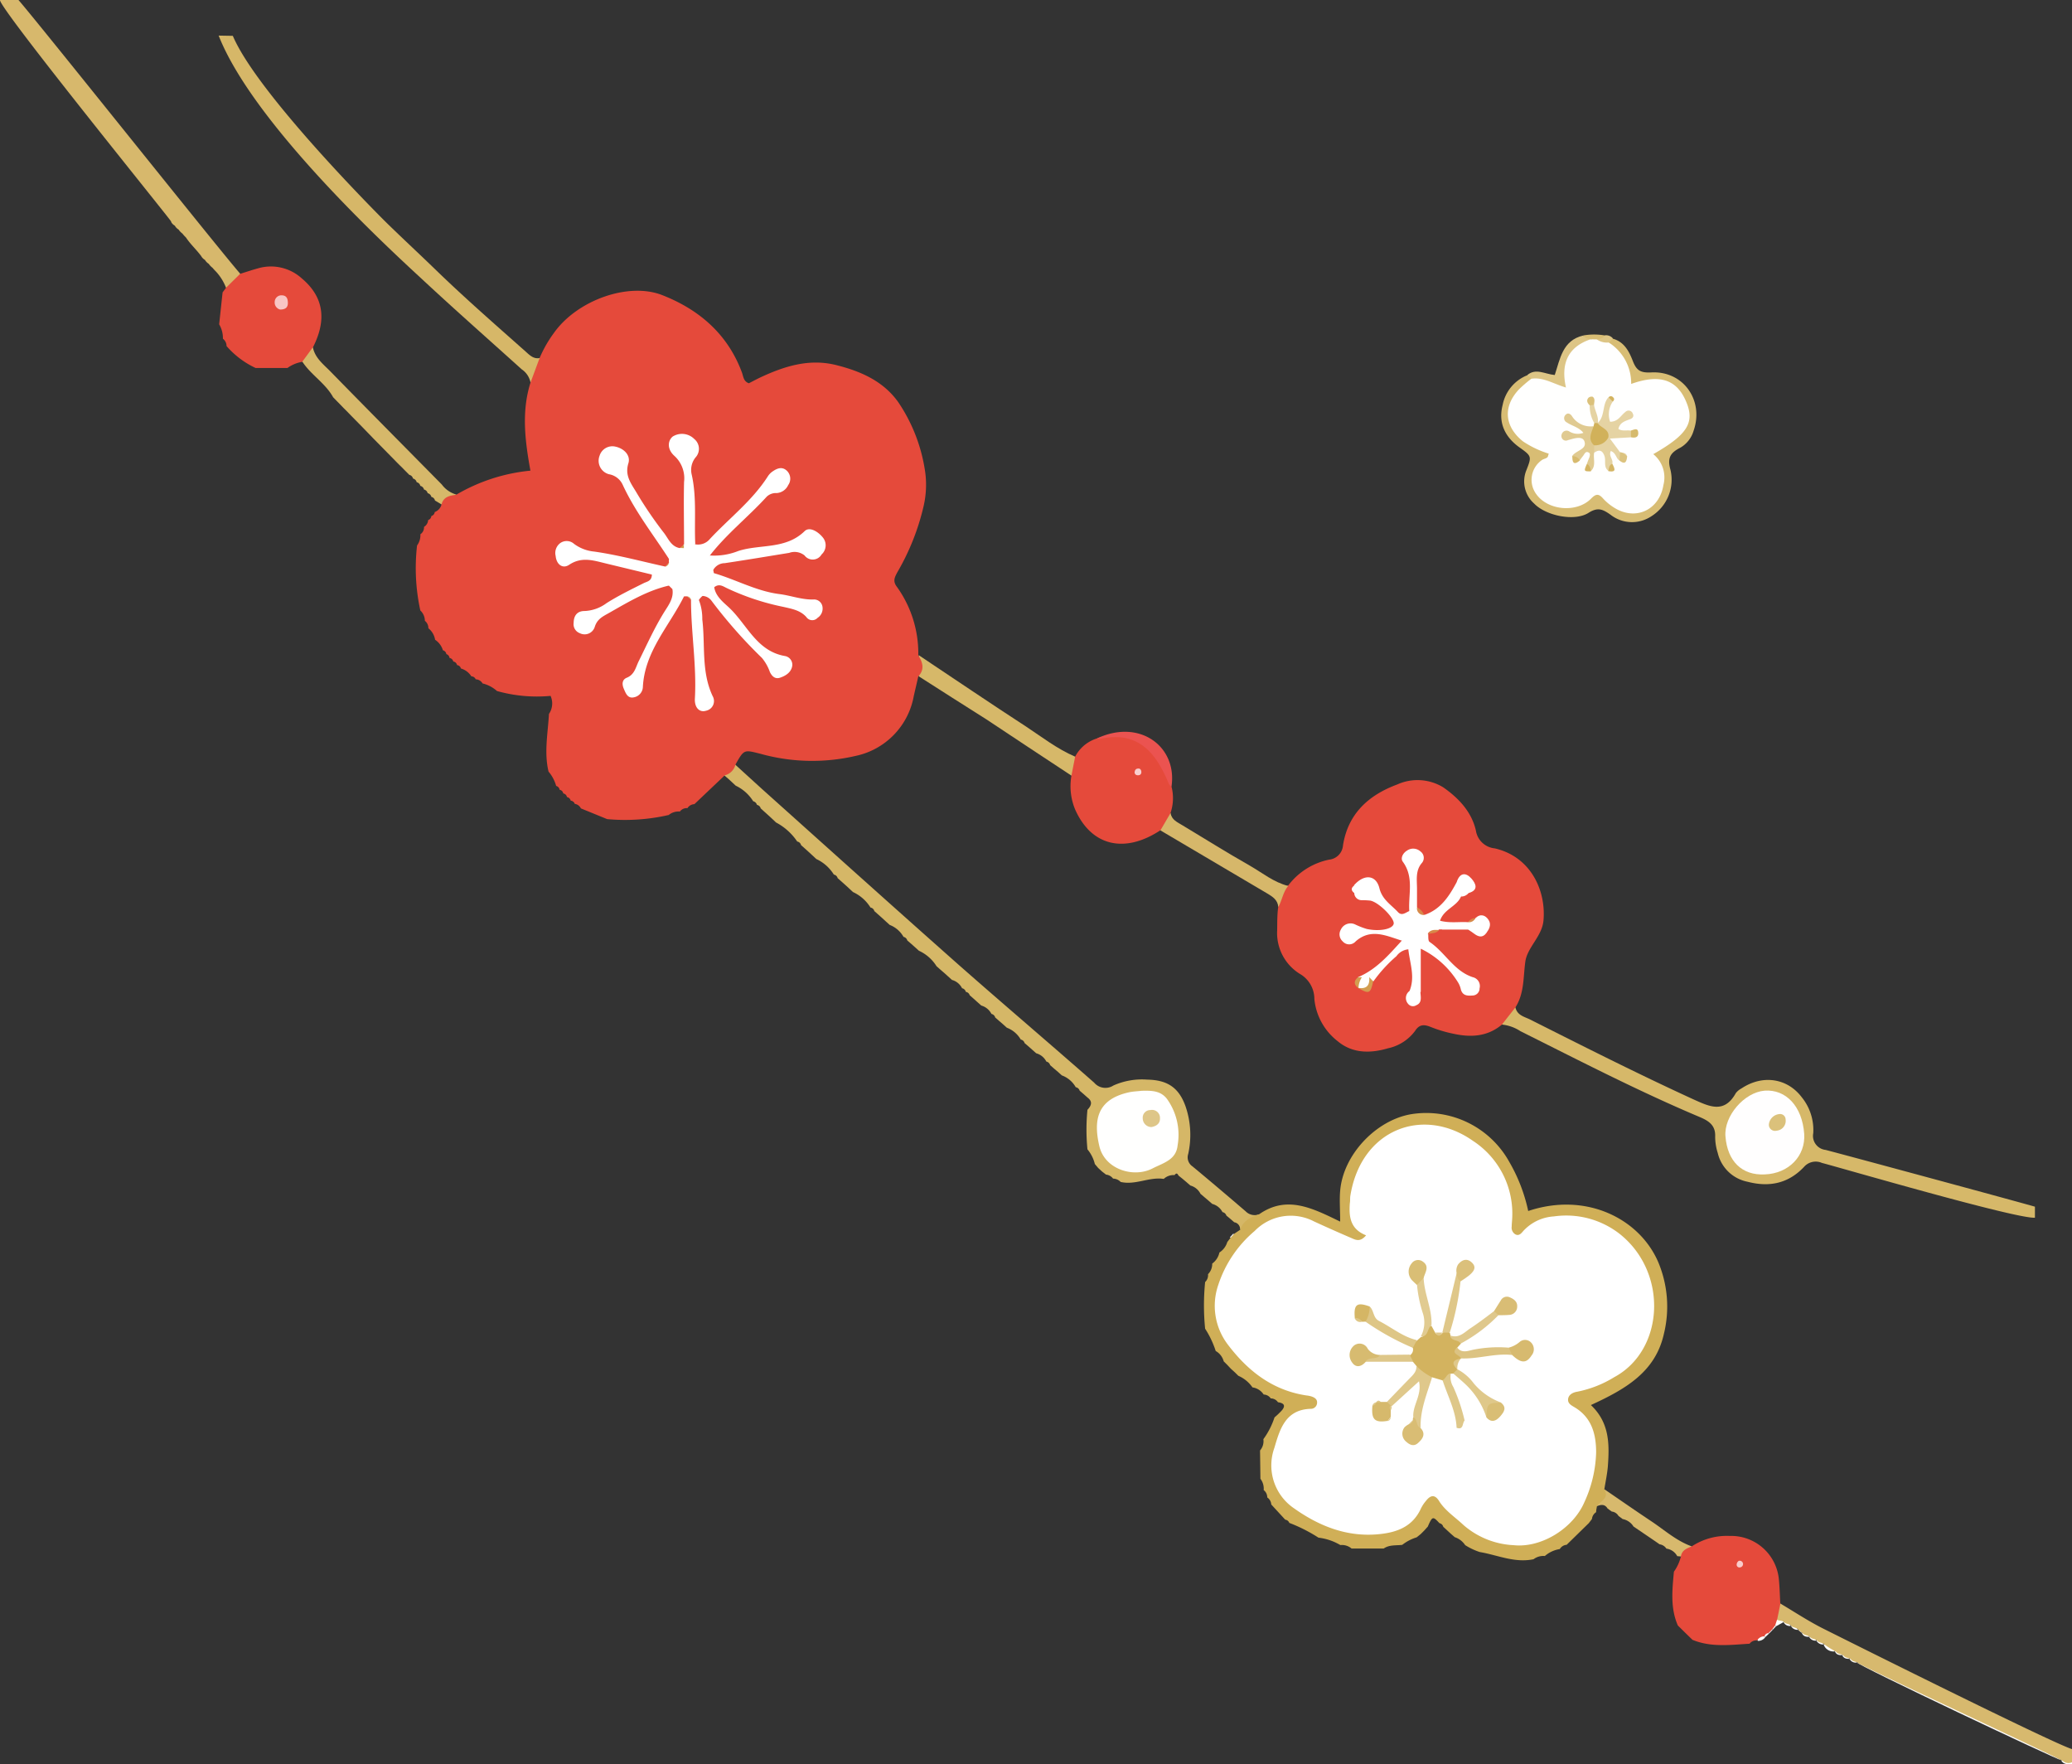 <svg xmlns="http://www.w3.org/2000/svg" viewBox="0 0 336.49 286.42"><rect x="0" y="0" width="336.49" height="286.42" fill="#333333" stroke="none"/><defs><style>.cls-1{fill:#d6b869;}.cls-2{fill:#d6b768;}.cls-3{fill:#d7b86c;}.cls-4{fill:#fdfdfd;}.cls-5{fill:#e54a3b;}.cls-6{fill:#d6b76a;}.cls-7{fill:#eb5350;}.cls-8{fill:#d5b767;}.cls-9{fill:#d7b96e;}.cls-10{fill:#d7b96d;}.cls-11{fill:#d6b86a;}.cls-12{fill:#fffefe;}.cls-13{fill:#fff;}.cls-14{fill:#d39d4f;}.cls-15{fill:#d49a4f;}.cls-16{fill:#d5954d;}.cls-17{fill:#d4994f;}.cls-18{fill:#d39d50;}.cls-19{fill:#d7894a;}.cls-20{fill:#f9cece;}.cls-21{fill:#fffffe;}.cls-22{fill:#f9cccb;}.cls-23{fill:#f8c5c4;}.cls-24{fill:#dbc17b;}.cls-25{fill:#d0af57;}.cls-26{fill:#d3b35f;}.cls-27{fill:#dfc88b;}.cls-28{fill:#dec686;}.cls-29{fill:#dfc789;}.cls-30{fill:#dcc382;}.cls-31{fill:#d7bb70;}.cls-32{fill:#d9bd74;}.cls-33{fill:#dfc88a;}.cls-34{fill:#d7ba6f;}.cls-35{fill:#dec789;}.cls-36{fill:#e1cb91;}.cls-37{fill:#dfc88c;}.cls-38{fill:#d6b96c;}.cls-39{fill:#d9bd75;}.cls-40{fill:#d9be75;}.cls-41{fill:#dbc07b;}.cls-42{fill:#d5b665;}.cls-43{fill:#dec688;}.cls-44{fill:#d8bd74;}.cls-45{fill:#ddc585;}.cls-46{fill:#e0ca91;}.cls-47{fill:#e5d3a3;}.cls-48{fill:#d1b15a;}.cls-49{fill:#d6ba6d;}.cls-50{fill:#dcc37f;}.cls-51{fill:#d4b564;}.cls-52{fill:#d4b462;}.cls-53{fill:#d7ba6e;}</style></defs><g id="レイヤー_2" data-name="レイヤー 2"><g id="フレーム"><path class="cls-1" d="M243.91,166.36a6.66,6.66,0,0,1,3,1.07c9.64,4.81,19.21,9.77,29.14,13.95,1.48.63,2.58,1.35,2.49,3.2a8.87,8.87,0,0,0,.42,2.63,6.2,6.2,0,0,0,4.84,4.67c3.55.93,6.65.27,9.18-2.42a2.51,2.51,0,0,1,2.89-.64c2.84.73,31.54,9.11,34.6,8.9v-1.79c-2.66-.78-31.31-8.53-34-9.22a2.29,2.29,0,0,1-2-2.72,8.43,8.43,0,0,0-1.86-5.82c-2.36-3.13-6.38-3.72-9.8-1.44a2.82,2.82,0,0,0-.91.75c-1.9,3.41-4.3,2.18-6.94,1-8.92-4.09-17.67-8.51-26.43-12.92-.93-.47-2.14-.67-2.43-2C244.46,163.78,244,165,243.91,166.36Z"/><path class="cls-2" d="M35.51,5.78c5.82,14.8,29.08,35.88,33.14,39.65,5.29,4.92,10.71,9.7,16.08,14.54a3.38,3.38,0,0,1,1.43,2.16c1.69-.9,2-2.34,1.5-4-1,.21-1.64-.46-2.31-1.06-4.89-4.34-9.82-8.64-14.52-13.19-2.7-2.62-5.47-5.18-8.16-7.81-.61-.6-20.82-20.73-24.86-30.25Z"/><path class="cls-3" d="M39,44.43C35.84,40.85,6.14,3.58,3,0H0C-.28,1.17,27.37,35.24,27.82,36l-.05,0a1.53,1.53,0,0,0,.62.64l0,0a1.73,1.73,0,0,0,.62.64l0,0a2.48,2.48,0,0,0,.61.64l0,0a5.88,5.88,0,0,0,.58.64h0c.71,1.08,1.67,1.94,2.46,3l0,0a1.66,1.66,0,0,0,.62.64l0,0a2,2,0,0,0,.62.64l0,0a2.85,2.85,0,0,0,.61.64l0,0a8.48,8.48,0,0,0,.58.63h0a8.32,8.32,0,0,1,1.79,3.1A2.58,2.58,0,0,0,39,44.43Z"/><path class="cls-4" d="M336.49,285.82l-1.77,0c.4.75,1.11.62,1.77.64Z"/><path class="cls-4" d="M298,268.13a2.28,2.28,0,0,0-1.85-1.14A1.67,1.67,0,0,0,298,268.13Z"/><path class="cls-4" d="M289.67,263.37c-.21-.47-.66-.4-1.05-.5-.49.12-.49.49-.43.88l.25.3Z"/><path class="cls-4" d="M299.2,268.74a1.3,1.3,0,0,0-1.22-.64C298.19,268.69,298.67,268.77,299.2,268.74Z"/><path class="cls-4" d="M300.38,269.34a1.33,1.33,0,0,0-1.22-.63C299.38,269.28,299.85,269.37,300.38,269.34Z"/><path class="cls-4" d="M301.56,269.94a1.33,1.33,0,0,0-1.21-.62A1.1,1.1,0,0,0,301.56,269.94Z"/><path class="cls-4" d="M334.74,285.8c-.27-.46-32.71-15.85-33.2-15.88C301.77,270.45,334.23,285.81,334.74,285.8Z"/><path class="cls-4" d="M293.84,265.77a1.3,1.3,0,0,0-1.22-.64C292.83,265.71,293.31,265.79,293.84,265.77Z"/><path class="cls-4" d="M295,266.38a1.34,1.34,0,0,0-1.21-.63A1.13,1.13,0,0,0,295,266.38Z"/><path class="cls-4" d="M285.46,266.43a1.39,1.39,0,0,0,1.22-.61l-.33-.24a.85.85,0,0,0-1,.46Z"/><path class="cls-4" d="M296.17,267a1.35,1.35,0,0,0-1.19-.63A1.15,1.15,0,0,0,296.17,267Z"/><path class="cls-4" d="M290.83,264a1.33,1.33,0,0,0-1.19-.64A1.1,1.1,0,0,0,290.83,264Z"/><path class="cls-4" d="M292,264.63a1.32,1.32,0,0,0-1.16-.64A1.18,1.18,0,0,0,292,264.63Z"/><path class="cls-4" d="M287.86,264.66c.19-.2.38-.41.58-.61l-.15-.15a.7.7,0,0,0-.57.41Z"/><path class="cls-4" d="M292.66,265.17a.73.73,0,0,0-.67-.53Z"/><path class="cls-4" d="M287.27,265.26l.59-.6-.08-.09a.6.6,0,0,0-.64.31C287.18,265,287.22,265.13,287.27,265.26Z"/><path class="cls-4" d="M286.68,265.82l.59-.56-.08-.09c-.44-.11-.63.1-.65.52Z"/><path class="cls-4" d="M200.29,200.3l-.57.62.38.09a.55.55,0,0,0,.26-.65Z"/><path class="cls-5" d="M243.91,166.36l2.2-2.8c1.45-2.29,1.25-4.87,1.6-7.41.32-2.34,2.72-4.11,2.95-6.69.43-4.8-2-10.34-7.91-11.71a3.43,3.43,0,0,1-3.07-2.91c-.71-3.06-2.81-5.26-5.3-7a8,8,0,0,0-7.46-.47c-4.63,1.72-8,4.71-8.82,9.9a2.51,2.51,0,0,1-2.25,2.31,11.14,11.14,0,0,0-6.65,4.2c-1.75.57-1.42,2.12-1.61,3.42s-.16,2.57-.18,3.86a7.8,7.8,0,0,0,3.67,7.06,4.69,4.69,0,0,1,2.37,4.08,9.86,9.86,0,0,0,3.79,6.86c2.39,2,5.3,2,8.17,1.15a7.38,7.38,0,0,0,4.41-2.84c.68-1.06,1.45-1.06,2.53-.62a21.45,21.45,0,0,0,3.69,1.1C238.86,168.47,241.57,168.33,243.91,166.36Z"/><path class="cls-5" d="M174,125.94a9.85,9.85,0,0,0,.59,5.47c2.61,5.94,8,7.26,13.86,3.4,1.54-.36,1.46-1.67,1.65-2.83a7.45,7.45,0,0,0,.15-4.26c-.62-1.72-.85-3.53-2.11-5.06-2.75-3.31-6-4.21-10-2.76a6,6,0,0,0-3.56,3C173.37,123.69,173.53,124.78,174,125.94Z"/><path class="cls-1" d="M174,125.94l.6-3.08c-2.91-1.25-5.41-3.2-8-4.91-5.84-3.79-11.61-7.71-17.4-11.57l0,3.43c3.66,2.35,7.33,4.68,11,7Q167.07,121.38,174,125.94Z"/><path class="cls-6" d="M190.1,132l-1.65,2.83,17.36,10.25c.87.52,1.7,1.05,1.78,2.2.63-1.11.76-2.44,1.61-3.43-2.35-.59-4.2-2.13-6.24-3.3-3.68-2.09-7.27-4.34-10.89-6.52C191.23,133.51,190.26,133.14,190.1,132Z"/><path class="cls-7" d="M178.15,119.9a2,2,0,0,0,.58.06c6.23-1.34,9.07,2.4,11.11,7.36.07.16.27.27.41.4C191.22,121.21,185.08,116.64,178.15,119.9Z"/><path class="cls-8" d="M201.38,199.69l3.07-2.51a2.06,2.06,0,0,1-2.17-.51c-2.86-2.45-5.73-4.89-8.63-7.29a1.76,1.76,0,0,1-.69-2,14.25,14.25,0,0,0-.39-7.63c-1.07-3.11-2.93-4.39-6.24-4.45a11.37,11.37,0,0,0-5.51.95,2.39,2.39,0,0,1-3.13-.46c-7.29-6.41-14.69-12.69-22-19.13-10.68-9.46-21.29-19-31.92-28.53q-2.2-2-4.39-4a3.8,3.8,0,0,0-1.75,1.77l.62.53.62.57.61.57a6.75,6.75,0,0,1,2.84,2.53.83.83,0,0,1,.61.59.77.77,0,0,1,.61.57l.63.57.62.56.62.57.61.58a9.52,9.52,0,0,1,3.45,3.1.77.77,0,0,1,.62.58l.63.56.62.56.62.57.61.57a6.65,6.65,0,0,1,2.85,2.53.77.77,0,0,1,.61.57l.63.56.63.56.62.57.61.57a6.57,6.57,0,0,1,2.85,2.52.77.77,0,0,1,.62.57l.63.56.63.56.62.57.62.56a4.39,4.39,0,0,1,2.24,1.94.79.79,0,0,1,.61.58l.64.55.63.56.62.56a6.63,6.63,0,0,1,2.86,2.51l.63.56.64.55.62.56.62.56a2.63,2.63,0,0,1,1.64,1.35.8.8,0,0,1,.61.59.78.78,0,0,1,.63.55l.64.56.62.56.62.55a2.67,2.67,0,0,1,1.65,1.36.8.8,0,0,1,.61.58l.63.55.64.55.62.56a4.39,4.39,0,0,1,2.26,1.92.8.8,0,0,1,.62.57l.64.55.63.56.62.55a2.65,2.65,0,0,1,1.65,1.35.8.8,0,0,1,.61.58l.63.55.65.55.62.56a4.3,4.3,0,0,1,2.26,1.92.79.79,0,0,1,.63.56l.64.55.63.56c.89.66.64,1.32,0,2a32.79,32.79,0,0,0,0,6.42A5.86,5.86,0,0,1,177.8,189l.54.64.62.57.66.51a1.63,1.63,0,0,1,1.14.65,1.75,1.75,0,0,1,1.23.54c2.39.56,4.64-.85,7-.49a2.32,2.32,0,0,1,1.76-.62c.25-.36.46-.32.63.07l.66.53.64.54.63.55a2.62,2.62,0,0,1,1.65,1.35l.64.55.64.54.63.55a2.61,2.61,0,0,1,1.66,1.33.82.82,0,0,1,.63.56l.65.54.63.55A1.11,1.11,0,0,1,201.38,199.69Z"/><path class="cls-9" d="M336.49,284c-3.13-.93-37.69-18.2-40.55-19.64-2.34-1.19-4.55-2.65-6.82-4a2.16,2.16,0,0,0-.89,2.24c.27.67,1,.44,1.44.71h0c.29.42.86.31,1.19.64h0c.29.38.87.25,1.16.64h0a4.22,4.22,0,0,0,.67.53l0,0c.28.44.86.34,1.22.64l0,0c.3.42.87.31,1.21.64l0,0c.31.39.87.27,1.19.63h0a13.52,13.52,0,0,0,1.85,1.14l0,0c.28.45.85.35,1.22.64l0,0c.3.43.86.33,1.22.63l0,0c.3.41.86.31,1.21.62l0,0c.31.4,32.87,15.55,33.21,15.88l0,0a1.36,1.36,0,0,0,1.77,0Z"/><path class="cls-10" d="M273,252.73a5.45,5.45,0,0,0,1.73-1.65c-2.44-.87-4.35-2.59-6.45-4-2.6-1.73-5.16-3.51-7.73-5.27,0,1.12-1.06,1.72-1.2,2.75.66-.28,1.28-.35,1.72.38l.68.49a1.43,1.43,0,0,1,1.09.71l.68.51a2.65,2.65,0,0,1,1.76,1.21,1732.34,1732.34,0,0,1,3.55,2.41l.69.48a1.55,1.55,0,0,1,1.1.7,2.35,2.35,0,0,1,1.76,1.22Z"/><path class="cls-5" d="M36.2,55a1.48,1.48,0,0,1,.59,1.19,14.23,14.23,0,0,0,4.72,3.56h5.17a5.67,5.67,0,0,1,2.42-1c1.32-.23,1.43-1.34,1.71-2.33,2.32-4.54,1.72-8.25-1.78-11.2a7.47,7.47,0,0,0-7.2-1.63c-.95.26-1.88.58-2.83.87l-2.26,2.23-.59.78c-.19,1.73-.37,3.46-.56,5.19A4.34,4.34,0,0,1,36.2,55Z"/><path class="cls-11" d="M50.81,56.39,49.1,58.72c1.39,2.15,3.73,3.48,5,5.78l.58.6.59.6.58.6.6.6.58.6.59.6.59.6.59.6.59.61.58.6c.2.2.4.4.59.61l.59.6.59.6.59.6.59.6.59.6.59.6a50.07,50.07,0,0,0,1.19,1.19,100.56,100.56,0,0,0,1.19,1.2.77.77,0,0,1,.59.59.81.81,0,0,1,.6.6.77.77,0,0,1,.59.59.81.81,0,0,1,.6.6.77.77,0,0,1,.59.59.78.78,0,0,1,.6.6.77.77,0,0,1,.59.59l1.11.66,2.38-1.62a4.43,4.43,0,0,1-2.38-1.64c-6.08-6.16-12.18-12.31-18.23-18.5C52.41,59.07,51.14,58.05,50.81,56.39Z"/><path class="cls-12" d="M293,184.09c-.33-4.44-2.94-7.25-6.44-7-3.31.28-6.61,4.13-6.35,7.41.32,4.08,2.7,6.38,6.4,6.19C290.5,190.54,293.25,187.68,293,184.09Z"/><path class="cls-5" d="M73,106.83a.75.75,0,0,1,.61.58.71.71,0,0,1,.61.58.72.72,0,0,1,.63.55,3,3,0,0,1,1.7,1.28.76.76,0,0,1,.7.48,1.33,1.33,0,0,1,1.12.67,5.4,5.4,0,0,1,2.34,1.23,23.93,23.93,0,0,0,8.7.79,3,3,0,0,1-.26,2.93c-.17,3.12-.81,6.23-.07,9.36a6.18,6.18,0,0,1,1.24,2.33.75.75,0,0,1,.56.63.7.7,0,0,1,.59.59.72.72,0,0,1,.6.59.75.75,0,0,1,.61.58.78.78,0,0,1,.66.52,1.34,1.34,0,0,1,1,.74L98.6,133a31.85,31.85,0,0,0,10-.67,2.52,2.52,0,0,1,1.81-.56,1.37,1.37,0,0,1,1.23-.55,1.4,1.4,0,0,1,1.13-.65l4.93-4.68a2.4,2.4,0,0,0,1.75-1.77c1.39-2.47,1.38-2.39,4-1.74a31.25,31.25,0,0,0,15.49.36A12.14,12.14,0,0,0,148.4,113c.24-1.06.49-2.11.73-3.17,1.07-1.14.72-2.28,0-3.43a18.52,18.52,0,0,0-3.47-11.11c-.72-.94-.36-1.56.07-2.38A38.4,38.4,0,0,0,150,82.15a15.41,15.41,0,0,0,.28-5.28,27,27,0,0,0-4.39-11.55c-2.4-3.39-6-5-9.93-6-4.47-1.18-8.57.13-12.56,2-.62.3-1.23.63-1.79.91-.88-.32-.88-1.09-1.11-1.72-2.32-6.29-7-10.27-13-12.61C102,45.78,93.75,48.76,90,54a20.19,20.19,0,0,0-2.36,4.11l-1.5,4.05c-1.46,4.67-.89,9.37,0,14.26a29.33,29.33,0,0,0-12.07,3.92c-1.07.13-2.09.34-2.38,1.62a1.78,1.78,0,0,1-1.09,1.18.72.72,0,0,1-.55.64.74.74,0,0,1-.52.66,1.39,1.39,0,0,1-.67,1.11,1.35,1.35,0,0,1-.59,1.2,2.82,2.82,0,0,1-.54,1.82,32.25,32.25,0,0,0,.53,10.55A2.32,2.32,0,0,1,69,100.8a1.51,1.51,0,0,1,.57,1.21,3,3,0,0,1,1.09,1.87,3.12,3.12,0,0,1,1.27,1.71.74.74,0,0,1,.56.62A.71.71,0,0,1,73,106.83Z"/><path class="cls-13" d="M114,96.76a1.91,1.91,0,0,1,1.53.76,78.91,78.91,0,0,0,8.21,9.31,7.45,7.45,0,0,1,1.29,2.29c.3.61.79,1.2,1.64.92s1.86-.84,2-2a1.44,1.44,0,0,0-1.19-1.52c-4.65-.8-6.19-5.2-9.15-7.93-.91-.84-2.12-1.79-2.34-3.24.78-.63,1.4-.17,2,.12a40,40,0,0,0,9.24,3.07c1.33.31,2.72.53,3.72,1.65a1.16,1.16,0,0,0,1.82.13,1.8,1.8,0,0,0,.8-1.79,1.38,1.38,0,0,0-1.48-1.19c-1.9.05-3.67-.65-5.52-.88-3.77-.48-7.09-2.38-10.68-3.41A4.88,4.88,0,0,0,114,96.76Z"/><path class="cls-13" d="M108.06,92c-3.84-.84-7.64-1.88-11.55-2.44a6.5,6.5,0,0,1-3.28-1.25A1.8,1.8,0,0,0,91,88.17a2,2,0,0,0-.76,2.11c.12,1.35,1.12,2.15,2.2,1.42,2.05-1.37,4-.68,6-.2l7.42,1.79c0,1.09-.82,1.13-1.37,1.42-2,1-4.06,2-6,3.23a6.41,6.41,0,0,1-3.57,1.27c-1.19,0-1.75.76-1.76,1.93a1.55,1.55,0,0,0,1,1.67,1.72,1.72,0,0,0,2.42-1C97,100.44,98,100.05,99,99.47c3.08-1.75,6.12-3.58,9.63-4.39A6.16,6.16,0,0,0,108.06,92Z"/><path class="cls-13" d="M108.06,92c-.86,1.24-.39,2.22.59,3.11l.54.53c.61.44.47,2.08,1.91,1.19l.24,0h.23a1.76,1.76,0,0,1,.66.58h0a.93.93,0,0,0,1.27,0h0a2.85,2.85,0,0,1,.57-.63h0a6,6,0,0,0,1.86-3.67,3.86,3.86,0,0,0-.09-.49c-.38-.76.69-1.86-.56-2.41l0,0c-.1-1.52-1.53-1.31-2.4-1.84h0c-.69-.54-1.24-.16-1.77.28a4.68,4.68,0,0,0-.71.35h0c-.8.4-1.67.74-1.76,1.83a1.8,1.8,0,0,0,0,.52,2.07,2.07,0,0,1-.6.65Z"/><path class="cls-13" d="M108.68,90.82,110.44,89c-1.48-.23-1.92-1.62-2.69-2.57a63.73,63.73,0,0,1-4.49-6.63c-.87-1.43-1.8-2.66-1.21-4.58.4-1.3-.74-2.43-2.15-2.71A2.17,2.17,0,0,0,97.37,74a2.26,2.26,0,0,0,1.52,3,3,3,0,0,1,2.23,1.7C103.14,83.08,106.11,86.83,108.68,90.82Z"/><path class="cls-13" d="M115.24,90.19c.75.67-.44,1.8.56,2.41a2.15,2.15,0,0,1,1.9-1.16c3.49-.52,7-1.11,10.46-1.67a2.58,2.58,0,0,1,2.5.42,1.66,1.66,0,0,0,2.77-.17,2,2,0,0,0,.23-2.71c-.79-1-2.2-1.86-3-1.06-3.09,3-7.2,2.07-10.75,3.21A10.6,10.6,0,0,1,115.24,90.19Z"/><path class="cls-13" d="M111.06,89l1.85-.66c-.18-3.75.26-7.53-.57-11.25a3.23,3.23,0,0,1,.61-2.81,2.06,2.06,0,0,0-.2-3,2.82,2.82,0,0,0-3.53-.38c-.83.74-.86,2.08.3,3.12a4.92,4.92,0,0,1,1.57,4.24c-.08,3.37,0,6.74,0,10.11a.37.37,0,0,0-.16.39C111,89,111,89,111.06,89Z"/><path class="cls-13" d="M112.87,88.37l2.4,1.84c2.73-3.52,6.25-6.28,9.24-9.56a2.16,2.16,0,0,1,1.62-.59A2.23,2.23,0,0,0,128,78.77a1.79,1.79,0,0,0-.31-2.42c-.74-.61-1.5-.29-2.18.17a2.75,2.75,0,0,0-.81.82c-2.56,4-6.28,6.8-9.43,10.19A2.48,2.48,0,0,1,112.87,88.37Z"/><path class="cls-13" d="M113.49,97.4l-1.27,0c0,5.34.93,10.64.63,16-.09,1.52.76,2.33,1.81,2a1.6,1.6,0,0,0,1.08-2.36c-1.89-4-1.18-8.31-1.69-12.47A8.4,8.4,0,0,0,113.49,97.4Z"/><path class="cls-13" d="M111.1,96.8c-.93.07-1.21-.9-1.91-1.19.28,1.52-.64,2.67-1.34,3.8-1.56,2.52-2.77,5.21-4.08,7.86-.52,1-.67,2.25-2,2.78-.72.3-.8,1-.47,1.77s.63,1.6,1.61,1.41a1.78,1.78,0,0,0,1.49-1.65C104.68,105.75,108.7,101.65,111.1,96.8Z"/><path class="cls-14" d="M108.05,92a.85.85,0,0,0,.6-.65Z"/><path class="cls-15" d="M111.06,89v-.58l-.63.55Z"/><path class="cls-16" d="M112.23,97.39a.81.81,0,0,0-.66-.58Z"/><path class="cls-17" d="M114,96.77l-.57.63Z"/><path class="cls-13" d="M219.93,145a1.19,1.19,0,0,0,1.13,1.16,14.52,14.52,0,0,1,1.48.07c1.39.27,4,2.91,3.79,3.78s-2.32,1.27-4.39.82a13.1,13.1,0,0,1-1.93-.76,1.74,1.74,0,0,0-2.26.87,1.52,1.52,0,0,0,.3,1.91,1.39,1.39,0,0,0,2.11,0c2.47-2.18,5-.89,7.49-.12,2.58,1.77,3.27,1.58,4.27-1.19v0c.44-.66,1.3-.12,1.79-.63H234l.28,0c-.35-1.6-1.85-1.76-3-2.37h0a2.94,2.94,0,0,1-1.15-1.22h0c-.69-.36-.88.3-1.25.6-.6.25-1.23.85-1.85.18-1.09-1.18-2.53-2-3-3.82-.53-2.25-2.49-2.43-4.16-.52.49.48,1.3.13,1.79.69C221.2,145,220.41,144.49,219.93,145Z"/><path class="cls-13" d="M231.92,151.54c-1.51,2.09-1.51,2.09-4.27,1.19-2.1,2.3-4.13,4.69-7.11,5.93a1.16,1.16,0,0,0,.51.42,4.5,4.5,0,0,0,1,.19,5.27,5.27,0,0,0,1,.06,23.31,23.31,0,0,1,3.73-4.08,2.69,2.69,0,0,1,1.93-1.11c.24,2.29,1.18,4.53.14,6.9a1.84,1.84,0,0,0,1.88,0v-7a14.54,14.54,0,0,1,6.1,5.55,3.7,3.7,0,0,1,.42,1.11c.31,1,1.09,1,1.91.94a1.15,1.15,0,0,0,1.12-1.16,1.47,1.47,0,0,0-1.09-1.81c-3.07-1-4.48-4-7-5.71C231.86,152.77,232,152,231.92,151.54Z"/><path class="cls-13" d="M228.87,147.94l1.25-.6c0-1,0-2,0-3,0-1.45-.29-3,.81-4.24a1.28,1.28,0,0,0-.26-1.86,1.75,1.75,0,0,0-2.2-.11c-.66.4-1.06,1.23-.66,1.78C229.68,142.45,228.68,145.26,228.87,147.94Z"/><path class="cls-13" d="M231.28,148.57a12.26,12.26,0,0,0,3,2.37h4.16a.83.83,0,0,0,0-1.2c-1.45-.11-2.92.19-4.58-.24.61-1.89,2.73-2.31,3.4-3.92a2.32,2.32,0,0,0-.64-2.45C235.37,145.47,234,147.66,231.28,148.57Z"/><path class="cls-13" d="M238.42,149.73c0,.4,0,.8,0,1.2.32.21.64.42.95.65.68.52,1.38.76,2-.07.46-.63.87-1.36.38-2.13s-1.3-1.1-2.14-.31c-.27.44-.85.34-1.18.66Z"/><path class="cls-13" d="M236.6,143.12c.16.83-.26,1.81.64,2.45h0c.32-.39.88-.24,1.24-.56,1.71-.48,1.19-1.56.47-2.37C238.07,141.65,237.12,141.66,236.6,143.12Z"/><path class="cls-13" d="M219.93,145a7.16,7.16,0,0,0,1.64.54c.61.06,1.52.35,1.69-.59.14-.74-.58-1.16-1.16-1.5-.81-.48-1.48.13-2.2.35C219.38,144.2,219.41,144.6,219.93,145Z"/><path class="cls-13" d="M230.67,161a1.84,1.84,0,0,0-1.88,0,1.41,1.41,0,0,0-.11,2,1,1,0,0,0,1.32.22C231,162.81,230.7,161.87,230.67,161Z"/><path class="cls-18" d="M223,159.33l-.63-.66a15.6,15.6,0,0,1-1.57,1.47l-.2.3C222.33,161.44,222.58,161.33,223,159.33Z"/><path class="cls-18" d="M221.17,158.67h-.63c-.75.62-.67,1.21.05,1.78l0,0C221,159.91,221.61,159.45,221.17,158.67Z"/><path class="cls-19" d="M233.7,151c-.67,0-1.39-.16-1.79.63C232.56,151.52,233.25,151.58,233.7,151Z"/><path class="cls-19" d="M230.12,147.34a1.06,1.06,0,0,0,1.15,1.22A2.29,2.29,0,0,0,230.12,147.34Z"/><path class="cls-13" d="M238.48,145a1.18,1.18,0,0,0-1.24.56A1.43,1.43,0,0,0,238.48,145Z"/><path class="cls-19" d="M238.42,149.73a1.1,1.1,0,0,0,1.18-.66A1.51,1.51,0,0,0,238.42,149.73Z"/><path class="cls-20" d="M184.9,124.79c-.43,0-.55.2-.62.47a.47.47,0,0,0,.38.61c.38.06.74-.09.69-.6C185.32,125,185.15,124.78,184.9,124.79Z"/><path class="cls-21" d="M185.43,177.11c-.68.08-1.38.1-2.05.24-5.18,1.13-5.85,4.46-4.85,8.74.87,3.77,5.52,5.22,8.62,3.64,1.79-.92,3.84-1.38,4.09-3.74a10,10,0,0,0-1.74-7.58C188.45,177.07,187,177.08,185.43,177.11Z"/><path class="cls-5" d="M286.54,265.69a.72.72,0,0,1,.65-.52,6.67,6.67,0,0,0,1.1-1.27l.33-1c.17-.82.34-1.64.5-2.45-.07-1.29-.1-2.58-.22-3.86a7.78,7.78,0,0,0-8-7.2,10.35,10.35,0,0,0-6.2,1.72c-.81.31-1.6.63-1.73,1.65a7.24,7.24,0,0,1-1.13,2.44c-.27,2.94-.6,5.9.64,8.73.79.78,1.58,1.56,2.38,2.33,3,1.24,6.15.82,9.27.63a1.4,1.4,0,0,1,1.23-.54A1.36,1.36,0,0,1,286.54,265.69Z"/><path class="cls-22" d="M282.61,254.49a.54.54,0,1,0-.24-1.05.75.75,0,0,0-.34.64A.45.45,0,0,0,282.61,254.49Z"/><path class="cls-23" d="M45.49,50.26c.9,0,1.27-.37,1.26-1.08s-.21-1.21-1-1.23A1.09,1.09,0,0,0,44.61,49,1.18,1.18,0,0,0,45.49,50.26Z"/><path class="cls-24" d="M287.26,182.59a1,1,0,0,0,1.25,1,1.61,1.61,0,0,0,1.47-1.85.89.89,0,0,0-1-.85A1.89,1.89,0,0,0,287.26,182.59Z"/><path class="cls-13" d="M221.17,158.67a3.4,3.4,0,0,0-.55,1.74c1.36.2,1.85-.47,1.74-1.74Z"/><path class="cls-25" d="M199.82,201l-.51.67a3.07,3.07,0,0,1-1.28,1.7,3,3,0,0,1-1.17,1.8,2.34,2.34,0,0,1-.68,1.72,1.54,1.54,0,0,1-.47,1.28,38.3,38.3,0,0,0,0,7.57,15.22,15.22,0,0,1,1.72,3.62,2.75,2.75,0,0,1,1.3,1.68l.59.59.57.61.63.57.59.58a5.38,5.38,0,0,1,2.29,1.88,2.6,2.6,0,0,1,1.82,1.16,1.44,1.44,0,0,1,1.15.63,1.4,1.4,0,0,1,1.17.62c.82.12,1.34.43.67,1.28a12.49,12.49,0,0,1-1.23,1.18,12.61,12.61,0,0,1-1.81,3.54,2.29,2.29,0,0,1-.54,1.83l.06,4.6a2.62,2.62,0,0,1,.53,1.83,1.5,1.5,0,0,1,.58,1.2,1.47,1.47,0,0,1,.65,1.14l2.27,2.47a.8.8,0,0,1,.66.52,25.73,25.73,0,0,1,4.74,2.4,9.12,9.12,0,0,1,3.55,1.2,2.45,2.45,0,0,1,1.82.56h5.23c.9-.63,2-.47,3-.59a7.17,7.17,0,0,1,2.34-1.22l.66-.53.59-.59c.19-.21.37-.42.56-.62.74-1.7.82-1.72,1.9-.56a.79.79,0,0,1,.61.58l.62.57.62.57.63.55a3.24,3.24,0,0,1,1.69,1.29A10.38,10.38,0,0,0,240.3,252c2.9.49,5.69,1.82,8.75,1.17a2.61,2.61,0,0,1,1.83-.52,4.83,4.83,0,0,1,2.43-1.13,1.4,1.4,0,0,1,1.11-.69l3.6-3.52.51-.67a1.49,1.49,0,0,1,.68-1.11c0-.31.08-.63.13-.95.51-.87,2.07-1.27,1.2-2.75.2-1.27.48-2.53.58-3.81.25-3.5.29-7-2.76-9.88,5.52-2.55,10.43-5.29,11.84-11.5a18.62,18.62,0,0,0-.87-11.63c-3-7.1-11.7-11.54-21.15-8.38a27.08,27.08,0,0,0-3.06-7.95,15.42,15.42,0,0,0-16-7.76c-5.71,1-11,6.61-11.48,12.43-.13,1.55,0,3.11,0,5-4.5-2.19-8.64-4.32-13.13-1.21-1.31.49-2.64,1-3.07,2.51l-1,.67Z"/><path class="cls-13" d="M221.85,200.58c-1,1.2-1.77.7-2.46.41q-3-1.29-6-2.67a8.17,8.17,0,0,0-9.63,1.55,19.32,19.32,0,0,0-5.91,8.75,10.39,10.39,0,0,0,1.49,9.62c3.24,4.31,7.29,7.51,12.83,8.34a4.07,4.07,0,0,1,.87.18c.48.18.91.45.85,1.05a1,1,0,0,1-1,.94c-4.15.1-5.05,3.35-5.94,6.36a8.42,8.42,0,0,0,3.19,9.79c4,2.84,8.5,4.68,13.63,4.22,3-.27,5.62-1.17,7-4.21a5.86,5.86,0,0,1,.82-1.23c.69-.88,1.39-1.09,2.09,0,1,1.62,2.64,2.66,4,3.95a13.36,13.36,0,0,0,8.13,3.26c4.5.48,9.67-2.72,11.5-7a20.57,20.57,0,0,0,1.9-8.05c0-3-.72-5.7-3.55-7.37-.51-.3-1.09-.61-1-1.32s.78-1.07,1.49-1.18a18.16,18.16,0,0,0,6-2.36c8.15-4.38,8.81-17,.86-23.28a14.12,14.12,0,0,0-10.67-2.82,7.33,7.33,0,0,0-5,2.41c-.31.37-.68.8-1.25.5a1.25,1.25,0,0,1-.59-1.27c0-.39.05-.79.07-1.19a14.09,14.09,0,0,0-6.35-12.71c-8.12-5.72-18.21-1.9-19.93,8.94-.06.39,0,.79-.08,1.19C219.05,197.58,219.28,199.57,221.85,200.58Z"/><path class="cls-26" d="M229.5,221.16l.52.63c.63.91.86,2.4,2.55,1.84l1.7.5c1.1.43.64-1,1.34-1.1a1.7,1.7,0,0,0,.39,0c.6.15.79-.11.68-.68h0c-.78-.9-.06-1.32.57-1.76l0,0c.61-.86-1.32-.87-.6-1.77l.58-.63c.26-1.48-1.53-.35-1.68-1.31a1.64,1.64,0,0,0-.09-.44.83.83,0,0,0-1.21,0h0a.69.69,0,0,1-1.15,0l-.62-1.15c-1.37-.15-.65,1.69-1.73,1.81l-.64.57c-.38.33-1,.55-.65,1.25a1.07,1.07,0,0,1-.53,1.15C228.54,220.67,229.18,220.84,229.5,221.16Z"/><path class="cls-27" d="M232.57,223.63a9.64,9.64,0,0,1-2.55-1.84c.07,1-.68,1.58-1.29,2.22-1.17,1.2-2.33,2.41-3.5,3.62a.88.88,0,0,0,.75.72l4.46-4.07c.52,2.27-1.08,3.91-.92,5.83.61.45-.36,1.95,1.19,1.77C230.6,229,231.73,226.33,232.57,223.63Z"/><path class="cls-28" d="M229.45,218.85l.65-1.25c-2.3-.54-4.1-2.08-6.15-3.12-1-.51-.79-1.72-1.53-2.35a2,2,0,0,0-.66,2.47A41.77,41.77,0,0,0,229.45,218.85Z"/><path class="cls-29" d="M234.23,216.38l1.21,0a42,42,0,0,0,1.75-8.36c-.27-.41,0-1.06-.63-1.31C235.78,210,235,213.16,234.23,216.38Z"/><path class="cls-30" d="M236.63,218.79c-1.16,1.05.46,1.16.6,1.77,2.8.14,5.52-.87,8.33-.55.34-.65-.18-.89-.57-1.19a20.73,20.73,0,0,0-5.72.33C238.41,219.33,237.38,219.79,236.63,218.79Z"/><path class="cls-31" d="M224.12,220a2.5,2.5,0,0,1-2-1,1.46,1.46,0,0,0-2.28-.48,2,2,0,0,0-.27,2.69c.61.92,1.51.73,2.22-.09S223.9,221.61,224.12,220Z"/><path class="cls-32" d="M230.71,231.88c-.8-.32-.44-1.42-1.19-1.77a.91.91,0,0,0-.07.46,1.17,1.17,0,0,1-.64.67,2.9,2.9,0,0,0-.71.5,1.68,1.68,0,0,0,.29,2.37c.54.49,1.2.79,1.85.23S231.68,232.91,230.71,231.88Z"/><path class="cls-33" d="M236.68,222.33,236,223c.64.57,1.3,1.12,1.93,1.71a12.82,12.82,0,0,1,3.46,5.42,15.3,15.3,0,0,1,2.35-2.41,10.47,10.47,0,0,1-4.41-3.11A7.81,7.81,0,0,0,236.68,222.33Z"/><path class="cls-34" d="M245,218.82l.57,1.19c1.43,1.37,2.32,1.39,3.15.08a1.56,1.56,0,0,0-.09-2.12,1.34,1.34,0,0,0-1.85-.07A4.33,4.33,0,0,1,245,218.82Z"/><path class="cls-35" d="M235.61,223c-.7.05-.78.86-1.34,1.1.82,2.56,2.17,5,2.28,7.73,1.17.41.89-.75,1.3-1.18a29,29,0,0,0-1.83-5.44A3.13,3.13,0,0,1,235.61,223Z"/><path class="cls-36" d="M230.74,217c1.28.07,1-1.37,1.73-1.81.13-2.67-1.2-5.1-1.27-7.74-1-.21-.72.78-1.08,1.17a20.93,20.93,0,0,0,.91,4.49A4.85,4.85,0,0,1,230.74,217Z"/><path class="cls-37" d="M235.53,216.85c.14,1,1.34.6,1.68,1.31a24.85,24.85,0,0,0,6.13-4.61.77.77,0,0,0-.71-.66c-1.32,1-2.63,2-4,2.89C237.73,216.44,236.86,217.32,235.53,216.85Z"/><path class="cls-38" d="M226,228.35l-.75-.72-1,0a.62.62,0,0,0-.71,0h0a1.88,1.88,0,0,1-.66.59c-.21,2.27.36,2.84,2.49,2.48l.49-.66,0-1.18c-.13-.15-.17-.29-.1-.41s.13-.16.19-.16Z"/><path class="cls-39" d="M242.63,212.89l.71.66c.58,0,1.17,0,1.75-.05a1.34,1.34,0,0,0,1.3-1.34c.05-.8-.52-1.22-1.17-1.5a1.12,1.12,0,0,0-1.5.5C243.35,211.73,243,212.31,242.63,212.89Z"/><path class="cls-40" d="M230.12,208.65l1.08-1.17c.24-.9,1-1.85-.13-2.63a1.28,1.28,0,0,0-1.84.31,2.07,2.07,0,0,0,.26,2.89C229.69,208.26,229.91,208.45,230.12,208.65Z"/><path class="cls-40" d="M243.74,227.73c-2.22.11-2.22.11-2.35,2.41.81.94,1.58.59,2.23-.15S244.75,228.54,243.74,227.73Z"/><path class="cls-35" d="M224.12,220c-.53.92-1.85.16-2.36,1.11l7.74,0-.58-1.16Z"/><path class="cls-41" d="M236.56,206.74c.1.49.13,1,.63,1.31a14.74,14.74,0,0,0,1.44-1c.62-.54,1.23-1.21.45-2s-1.62-.57-2.29.26A1.91,1.91,0,0,0,236.56,206.74Z"/><path class="cls-42" d="M221.76,214.6a4.47,4.47,0,0,0,.66-2.47c-2.07-.75-2.6-.33-2.4,1.88.29.38.85.24,1.15.6Z"/><path class="cls-33" d="M237.25,220.58c-1.32.22-1.63.77-.57,1.76A2.27,2.27,0,0,1,237.25,220.58Z"/><path class="cls-28" d="M221.17,214.61A1.2,1.2,0,0,0,220,214,.93.93,0,0,0,221.17,214.61Z"/><path class="cls-29" d="M233.09,216.37c.38.65.77.69,1.15,0Z"/><path class="cls-27" d="M226,228.34c-.25,0-.36.17-.29.37s.13.13.2.2A1.14,1.14,0,0,0,226,228.34Z"/><path class="cls-27" d="M222.87,228.27a.85.85,0,0,0,.66-.58A.74.74,0,0,0,222.87,228.27Z"/><path class="cls-27" d="M223.52,227.69l.7,0C224,227.34,223.74,227.31,223.52,227.69Z"/><path class="cls-27" d="M225.85,230.09l-.49.66A.66.66,0,0,0,225.85,230.09Z"/><path class="cls-27" d="M228.81,231.24a.76.76,0,0,0,.64-.67C229.24,230.8,229,231,228.81,231.24Z"/><path class="cls-43" d="M187,183c.91-.17,1.4-.65,1.38-1.42a1.29,1.29,0,0,0-1.55-1.34,1.23,1.23,0,0,0-1.25,1.34A1.42,1.42,0,0,0,187,183Z"/><path class="cls-44" d="M261.94,55c1.84.51,2.63,2.07,3.23,3.62s1.26,1.94,3,1.85c5.23-.27,8.58,4.57,6.87,9.46a4.68,4.68,0,0,1-2.14,2.75c-1.62.83-2.18,1.64-1.61,3.64a7,7,0,0,1-3.07,7.48,5.67,5.67,0,0,1-6.68-.23c-1.27-.89-2.06-1.26-3.58-.29-2.27,1.43-6.92.46-8.82-1.52a4.8,4.8,0,0,1-1.25-5.43c.86-2.19.86-2.27-1.08-3.65-2.46-1.74-3.52-4.08-2.78-6.94a6.55,6.55,0,0,1,4-4.81c.58-.27.79.07.9.55-.2,1.05-1.06,1.64-1.68,2.39-2.31,2.78-1.93,5.54,1,7.61a26.33,26.33,0,0,0,2.63,1.38c1.1.58,1.49,1.4.4,2.3-1.7,1.4-2.4,2.95-.91,4.86,1.3,1.65,4.73,2.63,6.21,1.35,2.25-2,3.83-1.43,5.84.26a3.7,3.7,0,0,0,5.17.07A4.58,4.58,0,0,0,269,76c-1.11-2.28-.53-3.3,1.62-4.34,2.64-1.28,3.41-3.48,2.53-5.91-.95-2.63-2.93-3.93-5.87-3.26-2.13.49-3.15.12-3.49-2.1-.29-1.94-2.08-3.1-2.77-4.87C261.16,55.05,261.35,54.69,261.94,55Z"/><path class="cls-45" d="M248.74,61.52l-.7-.63c1.39-1.16,2.82-.15,4.45,0,.86-2.58,1.25-5.63,4.62-6.41.32.46,1.31,0,1.29.93-1.87,1.75-3.93,3.34-3.52,6.39.16,1.18-.77,1.62-1.76,1.33C251.64,62.68,250,62.63,248.74,61.52Z"/><path class="cls-44" d="M258.42,55.11c-.5-.09-1-.14-1.31-.64a10.27,10.27,0,0,1,3.54,0c.21.87-.44.94-1,1.09A1.53,1.53,0,0,1,258.42,55.11Z"/><path class="cls-45" d="M259.33,55.11c.5-.09,1-.14,1.32-.67a1.46,1.46,0,0,1,1.29.52l-.69.65C260.42,56.16,259.72,56.24,259.33,55.11Z"/><path class="cls-21" d="M259.33,55.11a2.8,2.8,0,0,0,1.92.5,7.81,7.81,0,0,1,3.65,6.73c4.51-1.61,7.28-.77,8.81,2.61,1.62,3.55.48,5.54-5.22,8.79a4.86,4.86,0,0,1,1.65,5c-.65,4.07-4.52,5.88-8,3.69a8.27,8.27,0,0,1-1.82-1.51c-.71-.8-1.16-.73-1.89,0-2.32,2.42-7.13,2-9-.77a3.91,3.91,0,0,1,1-5.47c.23-.16.56-.2.79-.37s.16-.33.3-.65a16.11,16.11,0,0,1-4.2-2c-3-2.41-3.28-5.63-.64-8.44a20.83,20.83,0,0,1,2-1.72c1.93-.3,3.55.81,5.63,1.42-.87-3.9.33-6.59,4-7.83Z"/><path class="cls-46" d="M258.89,73.51c-.19,1,.37,2.15-.56,3-.54-.25-.32-.87-.61-1.24.1-.26.19-.53.3-.78s.34-.84,0-1c-.56-.34-.71.3-1,.62l-.51.67a1.89,1.89,0,0,1-1.22-.67c.55-1,2.53-1.09,2-2.49-.36-.9-1.73-.41-2.67-.15a.72.72,0,0,1-1-.4.77.77,0,0,1,0-.56.82.82,0,0,1,1.19-.48,2.67,2.67,0,0,0,2.33.25c-.72-.91-1.83-1.11-2.69-1.69a.76.76,0,0,1-.2-1.24c.35-.36.73-.19,1,.16a3.58,3.58,0,0,0,3.5,1.7c.67,1,.14,2.13.47,3.16A1.81,1.81,0,0,1,258.89,73.51Z"/><path class="cls-47" d="M261.91,65.21a3.66,3.66,0,0,0-.43,3.27c1.29,0,1.71-1,2.48-1.59a.72.72,0,0,1,1.2.26c.23.44,0,.77-.43.91-.83.31-1.69.55-1.9,1.59.64.41,1.35.15,2,.27a.72.72,0,0,1,0,1.09l-3.43.2a1.25,1.25,0,0,1-.7-.34c-.43-.72-1.65-1-1.24-2.19,1.24-1.11.69-3,1.74-4.16A.93.93,0,0,1,261.91,65.21Z"/><path class="cls-47" d="M258.89,73.51c0-.4,0-.81,0-1.21a2.79,2.79,0,0,1,2.32-1.25l.24.16,1.62,2.19a1,1,0,0,1-.09,1.38c-.56-.39-.54-1.24-1.38-1.55-.41.76.4,1.37.25,2-.34.35-.09,1-.63,1.24-.85-.62-.4-1.6-.64-2.38C260.27,73.16,259.75,72.9,258.89,73.51Z"/><path class="cls-48" d="M261.19,71.05a2.42,2.42,0,0,1-2.32,1.25c-1.1-1-.38-2.07-.08-3.11a3.84,3.84,0,0,0,.11-.46c.18-.29.37-.31.59,0h0C260,69.52,261.44,69.67,261.19,71.05Z"/><path class="cls-47" d="M259.49,68.68a2.88,2.88,0,0,1-.59,0,5.48,5.48,0,0,1-.73-2.91.45.45,0,0,1,.69-.09C259,66.73,259.65,67.62,259.49,68.68Z"/><path class="cls-24" d="M258.86,65.73l-.69.09c-.37-.36-.59-.78-.22-1.22a.76.76,0,0,1,.7-.18C259.1,64.76,258.9,65.27,258.86,65.73Z"/><path class="cls-49" d="M264.86,71c0-.36,0-.72,0-1.09.49-.13,1.15-.57,1.2.39C266.08,71.08,265.47,71.13,264.86,71Z"/><path class="cls-50" d="M263,74.78l.09-1.37q.29.06.57.15a3.18,3.18,0,0,1,.59.51C264.16,75,263.92,75.51,263,74.78Z"/><path class="cls-51" d="M261.2,76.51c.06-.49.12-1,.63-1.24C262.17,76,262.66,76.74,261.2,76.51Z"/><path class="cls-52" d="M257.72,75.29a1.4,1.4,0,0,1,.61,1.24C257.21,76.55,257.19,76.5,257.72,75.29Z"/><path class="cls-53" d="M255.35,74.09a1.23,1.23,0,0,1,1.22.67C255.58,75.61,255.33,75.1,255.35,74.09Z"/><path class="cls-26" d="M261.91,65.21l-.68-.69a.46.46,0,0,1,.74,0C262.23,64.73,262.14,65,261.91,65.21Z"/><path class="cls-47" d="M264.21,74.07l-.59-.51A.58.58,0,0,1,264.21,74.07Z"/></g></g></svg>